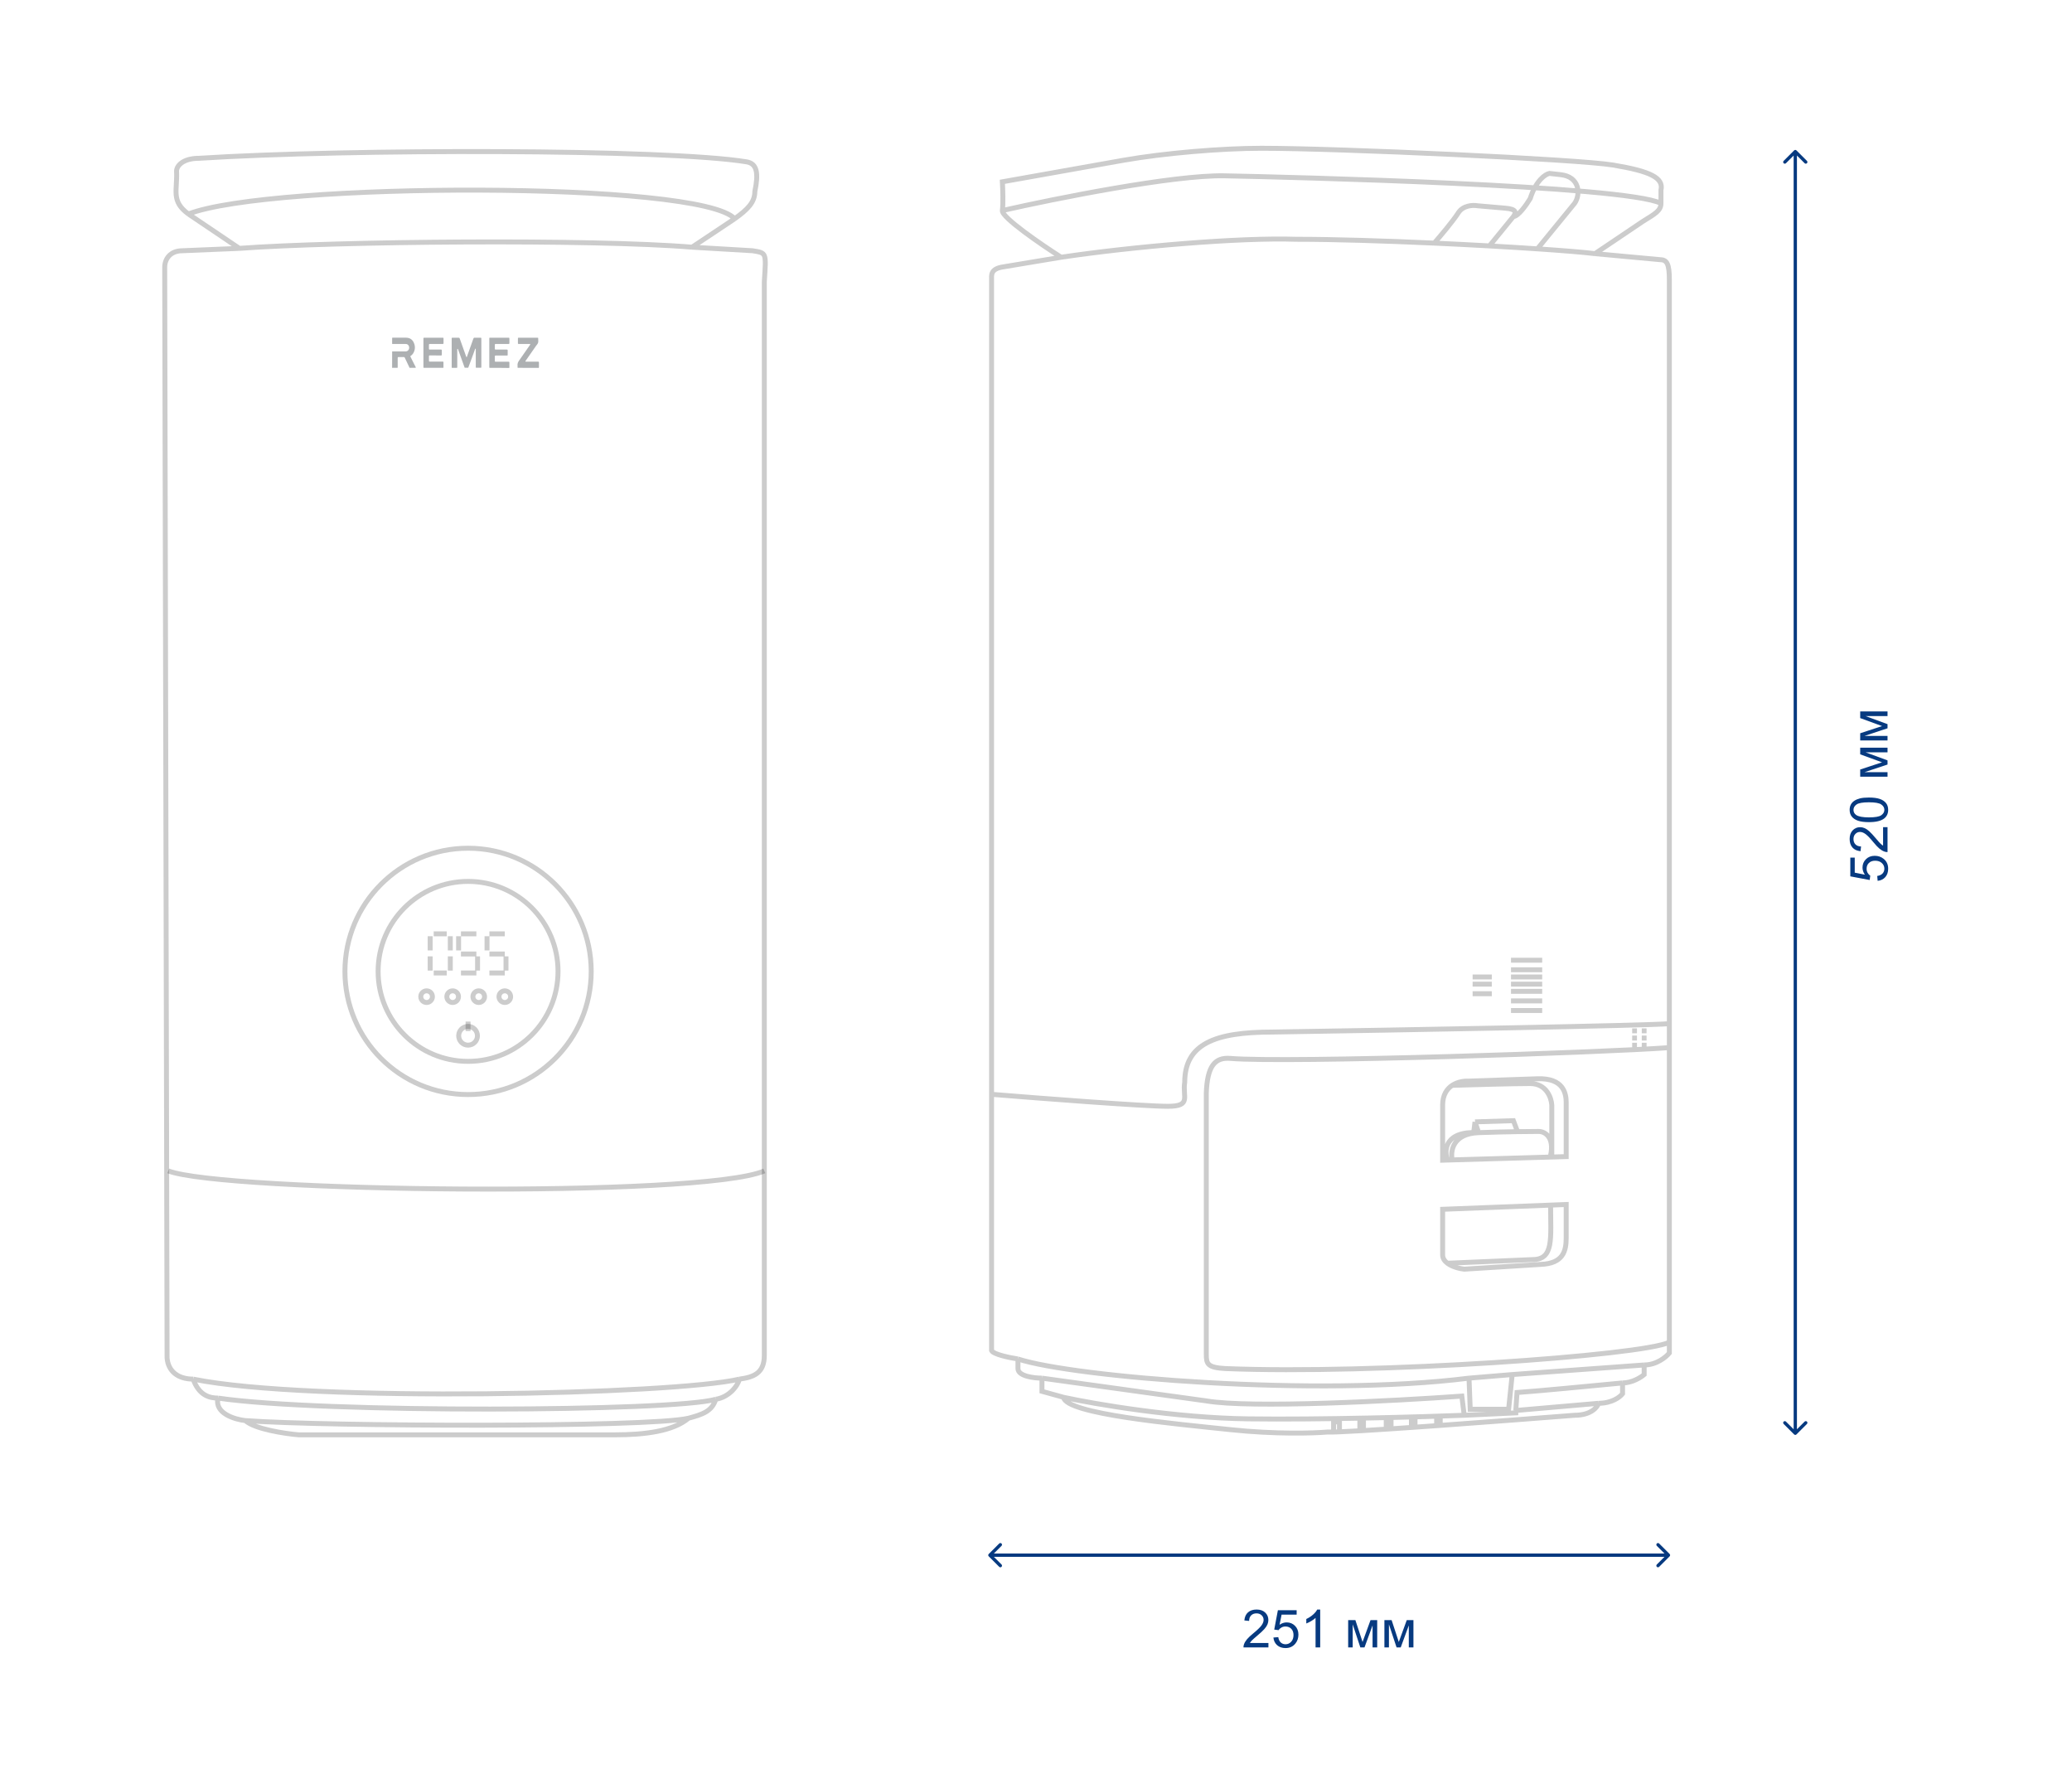 <svg xmlns="http://www.w3.org/2000/svg" width="629" height="540" viewBox="0 0 629 540" fill="none"><rect width="629" height="540" rx="5" fill="white"></rect><g filter="url(#filter0_f_904_855)"><rect x="92" y="32" width="227" height="166" fill="white"></rect></g><path d="M385.055 498.648V500H377.484C377.474 499.661 377.529 499.336 377.648 499.023C377.841 498.508 378.148 498 378.57 497.5C378.997 497 379.612 496.422 380.414 495.766C381.659 494.745 382.5 493.938 382.938 493.344C383.375 492.745 383.594 492.18 383.594 491.648C383.594 491.091 383.393 490.622 382.992 490.242C382.596 489.857 382.078 489.664 381.438 489.664C380.76 489.664 380.219 489.867 379.812 490.273C379.406 490.68 379.201 491.242 379.195 491.961L377.75 491.812C377.849 490.734 378.221 489.914 378.867 489.352C379.513 488.784 380.38 488.5 381.469 488.5C382.568 488.5 383.438 488.805 384.078 489.414C384.719 490.023 385.039 490.779 385.039 491.68C385.039 492.138 384.945 492.589 384.758 493.031C384.57 493.474 384.258 493.94 383.82 494.43C383.388 494.919 382.667 495.591 381.656 496.445C380.812 497.154 380.271 497.635 380.031 497.891C379.792 498.141 379.594 498.393 379.438 498.648H385.055ZM386.57 497L388.047 496.875C388.156 497.594 388.409 498.135 388.805 498.5C389.206 498.859 389.688 499.039 390.25 499.039C390.927 499.039 391.5 498.784 391.969 498.273C392.438 497.763 392.672 497.086 392.672 496.242C392.672 495.44 392.445 494.807 391.992 494.344C391.544 493.88 390.956 493.648 390.227 493.648C389.773 493.648 389.365 493.753 389 493.961C388.635 494.164 388.349 494.43 388.141 494.758L386.82 494.586L387.93 488.703H393.625V490.047H389.055L388.438 493.125C389.125 492.646 389.846 492.406 390.602 492.406C391.602 492.406 392.445 492.753 393.133 493.445C393.82 494.138 394.164 495.029 394.164 496.117C394.164 497.154 393.862 498.049 393.258 498.805C392.523 499.732 391.521 500.195 390.25 500.195C389.208 500.195 388.357 499.904 387.695 499.32C387.039 498.737 386.664 497.964 386.57 497ZM400.773 500H399.367V491.039C399.029 491.362 398.583 491.685 398.031 492.008C397.484 492.331 396.992 492.573 396.555 492.734V491.375C397.341 491.005 398.029 490.557 398.617 490.031C399.206 489.505 399.622 488.995 399.867 488.5H400.773V500ZM409.266 491.703H411.453L413.633 498.344L416.055 491.703H418.078V500H416.672V493.32L414.219 500H412.961L410.641 493V500H409.266V491.703ZM420.266 491.703H422.453L424.633 498.344L427.055 491.703H429.078V500H427.672V493.32L425.219 500H423.961L421.641 493V500H420.266V491.703Z" fill="#073A80"></path><path d="M309.026 412.457C306.598 412.094 301.597 411.076 301.014 409.913V332.133M309.026 412.457V415.365C309.026 417.691 313.88 418.272 316.308 418.272M309.026 412.457C325.924 417.982 399.703 424.088 445.952 418.272M322.135 78.075L304.656 80.982C300.577 81.564 301.013 83.527 301.014 84.981V332.133M322.135 78.075C316.065 74.198 303.998 65.935 304.29 63.9M322.135 78.075C343.985 74.804 376.323 72.041 393.512 72.623C405.146 72.623 420.507 73.111 435.391 73.787M304.29 63.9C304.583 61.864 304.412 57.236 304.29 55.177L341.071 48.635C353.453 46.454 370.933 45 382.951 45C406.622 45 479.165 48.344 489.653 50.088C500.942 51.966 505.093 53.941 504.219 57.721V61.719M304.29 63.9C320.314 60.265 356.221 53.069 371.662 53.36C390.963 53.723 493.294 56.267 504.219 61.719M504.219 61.719C504.219 63.9 502.544 64.845 498.757 67.171L484.19 76.984M484.19 76.984L503.855 78.802C506.04 78.802 506.769 80.037 506.769 84.981V310.688M484.19 76.984C480.945 76.579 474.678 76.062 466.71 75.526M499.121 414.274C502.908 414.274 505.797 411.851 506.769 410.64V407.369M499.121 414.274V417.182C498.15 418.03 495.479 419.726 492.566 419.726M499.121 414.274L459.062 417.182M492.566 419.726V422.997C491.838 423.967 489.361 425.905 485.283 425.905M492.566 419.726C483.826 420.574 465.18 422.343 460.519 422.634L460.155 428.086M485.283 425.905C484.918 427.116 482.952 429.54 477.999 429.54C467.369 430.377 451.591 431.585 437.212 432.616M485.283 425.905L460.155 428.086M322.863 424.088C323.591 429.176 356.367 432.084 373.483 433.901C387.175 435.355 398.853 434.991 402.98 434.628C403.346 434.651 403.974 434.65 404.832 434.628M322.863 424.088L316.308 422.27V418.272M322.863 424.088C332.331 426.147 356.804 430.339 378.945 430.63C401.087 430.921 431.871 430.024 444.496 429.54M316.308 418.272L366.199 425.178C379.601 427.504 423.495 425.178 443.767 423.724L444.496 429.54M452.143 74.635L459.427 65.717M452.143 74.635C446.79 74.335 441.126 74.047 435.391 73.787M452.143 74.635C457.37 74.927 462.301 75.229 466.71 75.526M459.427 65.717C460.155 64.627 460.665 63.464 456.877 63.173L448.501 62.446C447.166 62.204 444.131 62.301 442.675 64.627C441.218 66.953 437.212 71.703 435.391 73.787M459.427 65.717C460.883 65.717 463.432 62.083 464.525 60.265C466.273 54.741 469.138 52.875 470.352 52.633L473.629 52.996C479.747 53.578 479.82 59.175 477.999 61.719L466.71 75.526M301.014 332.133C315.823 333.344 347.262 335.767 354.546 335.767C361.829 335.767 358.916 332.859 359.644 328.498C359.644 316.867 368.748 313.233 386.228 313.233C423.859 312.627 500.651 311.27 506.769 310.688M506.769 310.688V317.958M506.769 317.958C487.103 319.412 390.963 322.683 373.483 321.229C368.748 320.835 366.49 323.628 366.199 331.769V411.003C366.199 413.911 366.49 415.074 372.026 415.365C417.183 417.182 498.611 411.439 506.769 407.369M506.769 317.958V407.369M444.496 429.54L460.155 428.813V428.086M445.952 418.272L446.316 427.722H457.97L459.062 417.182M445.952 418.272L459.062 417.182M404.832 434.628V431.72L406.622 431.357V434.566M404.832 434.628C405.348 434.615 405.947 434.594 406.622 434.566M406.622 434.566C408.267 434.499 410.365 434.389 412.813 434.247M412.813 434.247V430.993H413.905V434.183M412.813 434.247C413.17 434.226 413.534 434.205 413.905 434.183M413.905 434.183C416.003 434.058 418.328 433.911 420.825 433.748M420.825 433.748V430.993H422.281V433.652M420.825 433.748C421.304 433.716 421.79 433.684 422.281 433.652M422.281 433.652C424.258 433.521 426.33 433.38 428.472 433.232M428.472 433.232V430.63H429.565V433.156M428.472 433.232C428.834 433.207 429.199 433.182 429.565 433.156M429.565 433.156C431.695 433.008 433.888 432.854 436.12 432.694M436.12 432.694V430.266H437.212V432.616M436.12 432.694C436.483 432.668 436.847 432.642 437.212 432.616M458.698 291.425H468.167M458.698 294.333H468.167M458.698 296.514H468.167M458.698 298.694H468.167M458.698 300.875H468.167M458.698 303.783H468.167M458.698 306.69H468.167M447.045 296.514H452.872M447.045 298.694H452.872M447.045 301.602H452.872M495.479 312.869H496.936M495.479 315.05H496.936M495.479 317.231H496.936M498.393 317.231H499.849M498.393 315.05H499.849M498.393 312.869H499.849M471.08 351.032V335.404C470.959 333.223 469.478 328.861 464.525 328.861C459.572 328.861 446.681 329.223 440.854 329.404M440.854 329.404C442.438 328.359 444.326 328.075 445.588 328.135L466.71 327.408C474.867 327.117 475.45 332.133 475.45 334.677V351.032L440.854 352.038M440.854 329.404C439.239 330.468 437.941 332.322 437.941 335.404C437.941 341.51 437.941 349.094 437.941 352.123L439.397 352.08M440.854 352.038C440.247 349.401 441 344.054 448.866 343.763M440.854 352.038L439.397 352.08M448.866 343.763C438.669 343.182 438.305 349.066 439.397 352.08M448.866 343.763L447.773 340.492M448.866 343.763C453.065 343.608 457.175 343.515 460.519 343.462M470.716 350.669C471.881 345.435 469.259 343.4 467.074 343.4C465.773 343.4 463.438 343.416 460.519 343.462M447.773 340.492L447.409 343.4M447.773 340.492L459.427 340.129L460.519 343.036V343.462M439.397 383.399C440.869 384.506 443.117 385.045 444.496 385.198L467.802 383.744C474.503 383.453 475.45 379.746 475.45 375.748V365.571L470.716 365.754M439.397 383.399C438.536 382.752 437.941 381.909 437.941 380.836C437.941 377.928 437.941 370.417 437.941 367.025L470.716 365.754M439.397 383.399L465.253 382.29C471.808 382.29 470.716 375.787 470.716 365.754" stroke="black" stroke-opacity="0.2" stroke-width="1.5"></path><path d="M137.175 111.638C137.101 111.553 137.119 111.446 137.119 111.361C137.119 108.505 137.119 105.628 137.119 102.772C137.119 102.559 137.175 102.495 137.361 102.495C137.994 102.516 138.626 102.516 139.258 102.495C139.426 102.495 139.5 102.559 139.556 102.729C140.189 104.519 140.821 106.31 141.472 108.1C141.472 108.122 141.472 108.143 141.491 108.143C141.528 108.228 141.528 108.377 141.64 108.377C141.751 108.377 141.751 108.249 141.788 108.143C142.421 106.352 143.072 104.562 143.704 102.772C143.779 102.58 143.853 102.495 144.058 102.495C144.672 102.516 145.285 102.516 145.899 102.495C146.067 102.495 146.123 102.537 146.123 102.729C146.123 105.606 146.123 108.505 146.123 111.383C146.123 111.468 146.104 111.553 146.067 111.617C145.527 111.617 144.988 111.617 144.467 111.617C144.43 111.51 144.43 111.383 144.43 111.276C144.43 109.55 144.43 107.844 144.43 106.118C144.43 106.011 144.486 105.862 144.355 105.841C144.225 105.798 144.225 105.969 144.188 106.054C143.872 106.928 143.555 107.823 143.221 108.697C142.867 109.677 142.514 110.637 142.142 111.617C141.788 111.617 141.435 111.617 141.063 111.617C140.393 109.763 139.724 107.887 139.054 106.033C139.035 106.011 139.035 105.969 139.017 105.947C138.998 105.884 138.942 105.862 138.886 105.884C138.831 105.905 138.812 105.947 138.812 105.99C138.812 106.054 138.812 106.118 138.812 106.203C138.812 107.908 138.812 109.613 138.812 111.297C138.812 111.404 138.831 111.532 138.738 111.638C138.198 111.638 137.677 111.638 137.175 111.638Z" fill="#11181F" fill-opacity="0.34"></path><path d="M148.576 111.638C148.558 111.532 148.539 111.404 148.539 111.297C148.539 108.484 148.539 105.649 148.539 102.836C148.539 102.495 148.539 102.495 148.837 102.495C150.678 102.495 152.538 102.495 154.38 102.495C154.585 102.495 154.64 102.559 154.64 102.793C154.622 103.241 154.622 103.667 154.64 104.114C154.64 104.328 154.585 104.392 154.399 104.392C153.097 104.392 151.794 104.392 150.492 104.392C150.269 104.392 150.213 104.477 150.213 104.711C150.232 105.074 150.232 105.457 150.213 105.82C150.213 106.033 150.269 106.097 150.455 106.097C151.59 106.097 152.706 106.097 153.841 106.097C154.082 106.097 154.138 106.182 154.12 106.438C154.101 106.8 154.12 107.184 154.12 107.546C154.12 107.908 154.12 107.908 153.822 107.908C152.706 107.908 151.59 107.908 150.474 107.908C150.269 107.908 150.195 107.972 150.213 108.207C150.232 108.633 150.232 109.081 150.213 109.507C150.213 109.72 150.269 109.784 150.455 109.784C151.757 109.784 153.078 109.784 154.38 109.784C154.566 109.784 154.64 109.848 154.64 110.061C154.622 110.509 154.64 110.935 154.64 111.383C154.64 111.489 154.64 111.574 154.585 111.681C152.594 111.638 150.585 111.638 148.576 111.638Z" fill="#11181F" fill-opacity="0.34"></path><path d="M119.018 102.536C119.092 102.515 119.166 102.493 119.259 102.493C120.617 102.493 121.957 102.472 123.315 102.493C124.356 102.515 125.193 102.983 125.658 104.092C126.123 105.2 126.03 106.287 125.398 107.289C125.212 107.566 124.989 107.8 124.71 107.971C124.542 108.056 124.542 108.141 124.635 108.333C125.138 109.335 125.64 110.315 126.142 111.317C126.179 111.402 126.291 111.488 126.179 111.594C125.658 111.594 125.138 111.594 124.617 111.594C124.561 111.594 124.487 111.573 124.431 111.637C124.394 111.637 124.375 111.637 124.338 111.637C123.835 110.593 123.352 109.548 122.85 108.504C122.794 108.376 122.701 108.376 122.608 108.376C122.05 108.376 121.51 108.376 120.971 108.376C120.785 108.376 120.729 108.44 120.729 108.653C120.729 109.548 120.729 110.443 120.729 111.339C120.729 111.445 120.729 111.53 120.673 111.637C120.636 111.637 120.617 111.637 120.58 111.637C120.524 111.552 120.45 111.594 120.376 111.594C120.022 111.594 119.669 111.573 119.315 111.594C119.111 111.616 119.073 111.53 119.073 111.296C119.073 109.889 119.073 108.482 119.073 107.097C119.073 106.99 119.111 106.884 119.036 106.799C119.036 106.756 119.036 106.735 119.036 106.692C119.111 106.628 119.185 106.649 119.259 106.649C119.631 106.649 119.985 106.649 120.357 106.649C121.306 106.649 122.236 106.649 123.184 106.649C123.928 106.628 124.394 105.882 124.152 105.115C124.003 104.646 123.612 104.39 123.11 104.39C121.845 104.39 120.58 104.39 119.297 104.39C119.222 104.39 119.129 104.433 119.073 104.348C119.073 103.857 119.073 103.367 119.073 102.877C119.073 102.813 119.092 102.728 119.036 102.664C119.018 102.6 119.018 102.578 119.018 102.536Z" fill="#11181F" fill-opacity="0.34"></path><path d="M157.171 111.596C157.096 111.553 157.115 111.489 157.115 111.425C157.115 111.297 157.133 111.169 157.115 111.042C157.022 110.381 157.245 109.891 157.617 109.379C158.715 107.844 159.775 106.289 160.854 104.733C160.91 104.647 161.003 104.583 160.965 104.477C160.91 104.349 160.798 104.392 160.705 104.392C159.626 104.392 158.547 104.392 157.468 104.392C157.264 104.392 157.208 104.328 157.226 104.093C157.245 103.646 157.245 103.198 157.226 102.75C157.226 102.58 157.264 102.495 157.431 102.495C159.347 102.495 161.263 102.495 163.179 102.495C163.328 102.495 163.402 102.537 163.384 102.729C163.384 102.75 163.384 102.772 163.384 102.814C163.384 103.219 163.458 103.667 163.346 104.029C163.235 104.392 162.937 104.69 162.714 104.988C161.691 106.459 160.649 107.93 159.626 109.422C159.57 109.507 159.459 109.571 159.514 109.699C159.57 109.805 159.682 109.763 159.756 109.763C160.947 109.763 162.156 109.763 163.346 109.763C163.532 109.763 163.607 109.805 163.607 110.04C163.588 110.487 163.607 110.935 163.607 111.383C163.607 111.468 163.607 111.574 163.57 111.66C163.532 111.66 163.514 111.66 163.477 111.66C163.439 111.596 163.384 111.617 163.328 111.617C161.263 111.596 159.217 111.596 157.171 111.596Z" fill="#11181F" fill-opacity="0.34"></path><path d="M157.172 111.594C159.218 111.594 161.283 111.594 163.329 111.594C163.385 111.594 163.441 111.594 163.478 111.637C161.376 111.637 159.292 111.637 157.19 111.637C157.172 111.615 157.172 111.615 157.172 111.594Z" fill="#11181F" fill-opacity="0.34"></path><path d="M128.601 111.637C128.601 111.615 128.582 111.615 128.582 111.594C130.572 111.594 132.581 111.594 134.572 111.594C134.572 111.615 134.572 111.615 134.572 111.637C132.6 111.637 130.591 111.637 128.601 111.637Z" fill="#11181F" fill-opacity="0.34"></path><path d="M119.019 106.798C119.093 106.884 119.056 106.99 119.056 107.097C119.056 108.504 119.056 109.91 119.056 111.296C119.056 111.509 119.093 111.594 119.298 111.594C119.651 111.573 120.005 111.594 120.358 111.594C120.432 111.594 120.507 111.573 120.563 111.637C120.079 111.637 119.614 111.637 119.13 111.637C119.019 111.637 119 111.615 119 111.488C119.019 109.932 119.019 108.354 119.019 106.798Z" fill="#11181F" fill-opacity="0.34"></path><path d="M124.414 111.637C124.47 111.574 124.526 111.595 124.6 111.595C125.121 111.595 125.642 111.595 126.163 111.595C126.163 111.616 126.163 111.616 126.144 111.637C125.567 111.637 124.991 111.637 124.414 111.637Z" fill="#11181F" fill-opacity="0.34"></path><path d="M119.073 104.327H119.055L119.018 104.306C119.018 103.752 119.018 103.198 119.018 102.644C119.073 102.707 119.055 102.793 119.055 102.857C119.073 103.347 119.073 103.837 119.073 104.327Z" fill="#11181F" fill-opacity="0.34"></path><path d="M134.587 111.596C132.596 111.596 130.587 111.596 128.597 111.596C128.523 111.532 128.541 111.425 128.541 111.34C128.541 108.484 128.541 105.649 128.541 102.793C128.541 102.559 128.597 102.495 128.802 102.495C130.662 102.495 132.522 102.495 134.382 102.495C134.587 102.495 134.661 102.559 134.643 102.793C134.624 103.241 134.624 103.667 134.643 104.114C134.643 104.328 134.587 104.392 134.401 104.392C133.099 104.392 131.796 104.392 130.494 104.392C130.271 104.392 130.215 104.477 130.215 104.711C130.234 105.074 130.234 105.457 130.215 105.82C130.215 106.033 130.271 106.097 130.457 106.097C131.592 106.097 132.727 106.097 133.861 106.097C134.047 106.097 134.122 106.139 134.122 106.374C134.103 106.779 134.103 107.184 134.122 107.589C134.122 107.823 134.066 107.887 133.861 107.887C132.727 107.866 131.61 107.887 130.476 107.866C130.271 107.866 130.215 107.951 130.215 108.164C130.234 108.59 130.234 109.038 130.215 109.464C130.215 109.677 130.271 109.741 130.457 109.741C131.759 109.741 133.061 109.741 134.364 109.741C134.568 109.741 134.643 109.784 134.624 110.04C134.605 110.487 134.624 110.914 134.624 111.361C134.624 111.425 134.661 111.532 134.587 111.596Z" fill="#11181F" fill-opacity="0.34"></path><path d="M66.188 424.323C63.67 424.323 60.432 423.603 58.634 418.567M66.188 424.323C65.037 428.927 71.224 430.798 74.462 431.158M66.188 424.323C97.845 428.999 204.614 428.424 217.277 424.683M58.634 418.567C53.957 418.567 51.007 416.121 50.719 412.092L50 81.135C50 78.617 51.655 76.099 55.396 76.099L72.663 75.379M58.634 418.567C93.888 425.762 204.686 423.244 224.472 418.567M72.663 75.379L57.195 64.947M72.663 75.379C101.802 73.221 179.864 72.502 210.082 75.02M57.195 64.947C51.799 60.99 53.885 57.752 53.597 51.997C53.525 50.558 55.252 48.04 60.432 48.04C105.759 45.161 202.528 45.162 226.63 49.119C229.868 49.65 230.299 52.644 229.148 58.112C229.148 61.35 227.062 63.508 223.033 66.386M57.195 64.947C82.376 55.234 212.6 54.875 223.033 66.386M223.033 66.386L210.082 75.02M210.082 75.02L228.429 76.099C232.746 76.819 232.602 76.531 232.026 85.452V411.372C232.026 416.768 228.788 417.991 224.472 418.567M224.472 418.567C223.752 421.085 221.018 424.107 217.277 424.683M217.277 424.683C216.198 428.28 213.32 429.287 209.003 430.438M209.003 430.438C204.326 434.395 195.693 435.475 186.699 435.475H90.65C86.453 435.115 77.34 433.748 74.462 431.158M209.003 430.438C196.628 433.316 98.924 432.956 74.462 431.158" stroke="black" stroke-opacity="0.2" stroke-width="1.5"></path><circle cx="142.093" cy="294.819" r="37.382" stroke="black" stroke-opacity="0.2" stroke-width="1.5"></circle><circle cx="142.093" cy="294.818" r="27.309" stroke="black" stroke-opacity="0.2" stroke-width="1.5"></circle><path d="M130.582 294.577V290.26M130.582 288.462V284.145M131.661 283.425H135.618M131.661 295.297H135.618M136.698 284.145V288.462M136.698 290.26V294.577M144.612 283.425H139.935M139.216 284.145V288.462M139.935 289.541H144.612M144.971 290.26V294.577M139.935 295.297H144.612M153.245 283.425H148.569M147.849 284.145V288.462M148.569 289.541H153.245M153.605 290.26V294.577M148.569 295.297H153.245" stroke="black" stroke-opacity="0.2" stroke-width="1.5"></path><circle cx="129.503" cy="302.491" r="1.768" stroke="black" stroke-opacity="0.2" stroke-width="1.5"></circle><circle cx="137.417" cy="302.491" r="1.768" stroke="black" stroke-opacity="0.2" stroke-width="1.5"></circle><circle cx="145.331" cy="302.491" r="1.768" stroke="black" stroke-opacity="0.2" stroke-width="1.5"></circle><circle cx="153.245" cy="302.491" r="1.768" stroke="black" stroke-opacity="0.2" stroke-width="1.5"></circle><circle cx="142.091" cy="314.363" r="2.847" stroke="black" stroke-opacity="0.2" stroke-width="1.5"></circle><path d="M142.092 310.046V312.401V312.924" stroke="black" stroke-opacity="0.2" stroke-width="1.5"></path><path d="M51.078 355.372C67.692 361.783 212.959 363.646 232.025 355.372" stroke="black" stroke-opacity="0.2" stroke-width="1.5"></path><path d="M300.146 471.646C299.951 471.842 299.951 472.158 300.146 472.354L303.328 475.536C303.524 475.731 303.84 475.731 304.036 475.536C304.231 475.34 304.231 475.024 304.036 474.828L301.207 472L304.036 469.172C304.231 468.976 304.231 468.66 304.036 468.464C303.84 468.269 303.524 468.269 303.328 468.464L300.146 471.646ZM506.854 472.354C507.049 472.158 507.049 471.842 506.854 471.646L503.672 468.464C503.476 468.269 503.16 468.269 502.964 468.464C502.769 468.66 502.769 468.976 502.964 469.172L505.793 472L502.964 474.828C502.769 475.024 502.769 475.34 502.964 475.536C503.16 475.731 503.476 475.731 503.672 475.536L506.854 472.354ZM300.5 472.5H506.5V471.5H300.5V472.5Z" fill="#073A80"></path><path d="M570 267.336L569.875 265.859C570.594 265.75 571.135 265.497 571.5 265.102C571.859 264.701 572.039 264.219 572.039 263.656C572.039 262.979 571.784 262.406 571.273 261.938C570.763 261.469 570.086 261.234 569.242 261.234C568.44 261.234 567.807 261.461 567.344 261.914C566.88 262.362 566.648 262.951 566.648 263.68C566.648 264.133 566.753 264.542 566.961 264.906C567.164 265.271 567.43 265.557 567.758 265.766L567.586 267.086L561.703 265.977V260.281H563.047V264.852L566.125 265.469C565.646 264.781 565.406 264.06 565.406 263.305C565.406 262.305 565.753 261.461 566.445 260.773C567.138 260.086 568.029 259.742 569.117 259.742C570.154 259.742 571.049 260.044 571.805 260.648C572.732 261.383 573.195 262.385 573.195 263.656C573.195 264.698 572.904 265.549 572.32 266.211C571.737 266.867 570.964 267.242 570 267.336ZM571.648 251.039H573V258.609C572.661 258.62 572.336 258.565 572.023 258.445C571.508 258.253 571 257.945 570.5 257.523C570 257.096 569.422 256.482 568.766 255.68C567.745 254.435 566.938 253.594 566.344 253.156C565.745 252.719 565.18 252.5 564.648 252.5C564.091 252.5 563.622 252.701 563.242 253.102C562.857 253.497 562.664 254.016 562.664 254.656C562.664 255.333 562.867 255.875 563.273 256.281C563.68 256.688 564.242 256.893 564.961 256.898L564.812 258.344C563.734 258.245 562.914 257.872 562.352 257.227C561.784 256.581 561.5 255.714 561.5 254.625C561.5 253.526 561.805 252.656 562.414 252.016C563.023 251.375 563.779 251.055 564.68 251.055C565.138 251.055 565.589 251.148 566.031 251.336C566.474 251.523 566.94 251.836 567.43 252.273C567.919 252.706 568.591 253.427 569.445 254.438C570.154 255.281 570.635 255.823 570.891 256.062C571.141 256.302 571.393 256.5 571.648 256.656V251.039ZM567.352 249.523C565.997 249.523 564.909 249.385 564.086 249.109C563.258 248.828 562.62 248.414 562.172 247.867C561.724 247.315 561.5 246.622 561.5 245.789C561.5 245.174 561.625 244.635 561.875 244.172C562.12 243.708 562.477 243.326 562.945 243.023C563.409 242.721 563.977 242.484 564.648 242.312C565.315 242.141 566.216 242.055 567.352 242.055C568.695 242.055 569.781 242.193 570.609 242.469C571.432 242.745 572.07 243.159 572.523 243.711C572.971 244.258 573.195 244.951 573.195 245.789C573.195 246.893 572.799 247.76 572.008 248.391C571.055 249.146 569.503 249.523 567.352 249.523ZM567.352 248.078C569.232 248.078 570.484 247.859 571.109 247.422C571.729 246.979 572.039 246.435 572.039 245.789C572.039 245.143 571.727 244.602 571.102 244.164C570.477 243.721 569.227 243.5 567.352 243.5C565.466 243.5 564.214 243.721 563.594 244.164C562.974 244.602 562.664 245.148 562.664 245.805C562.664 246.451 562.938 246.966 563.484 247.352C564.182 247.836 565.471 248.078 567.352 248.078ZM564.703 235.734V233.547L571.344 231.367L564.703 228.945V226.922H573V228.328H566.32L573 230.781V232.039L566 234.359H573V235.734H564.703ZM564.703 224.734V222.547L571.344 220.367L564.703 217.945V215.922H573V217.328H566.32L573 219.781V221.039L566 223.359H573V224.734H564.703Z" fill="#073A80"></path><path d="M544.646 435.354C544.842 435.549 545.158 435.549 545.354 435.354L548.536 432.172C548.731 431.976 548.731 431.66 548.536 431.464C548.34 431.269 548.024 431.269 547.828 431.464L545 434.293L542.172 431.464C541.976 431.269 541.66 431.269 541.464 431.464C541.269 431.66 541.269 431.976 541.464 432.172L544.646 435.354ZM545.354 45.647C545.158 45.451 544.842 45.451 544.646 45.647L541.464 48.828C541.269 49.024 541.269 49.34 541.464 49.535C541.66 49.731 541.976 49.731 542.172 49.535L545 46.707L547.828 49.535C548.024 49.731 548.34 49.731 548.536 49.535C548.731 49.34 548.731 49.024 548.536 48.828L545.354 45.647ZM545.5 435L545.5 46H544.5L544.5 435H545.5Z" fill="#073A80"></path><defs><filter id="filter0_f_904_855" x="68" y="8" width="275" height="214" filterUnits="userSpaceOnUse" color-interpolation-filters="sRGB"><feGaussianBlur stdDeviation="12"></feGaussianBlur></filter></defs></svg>